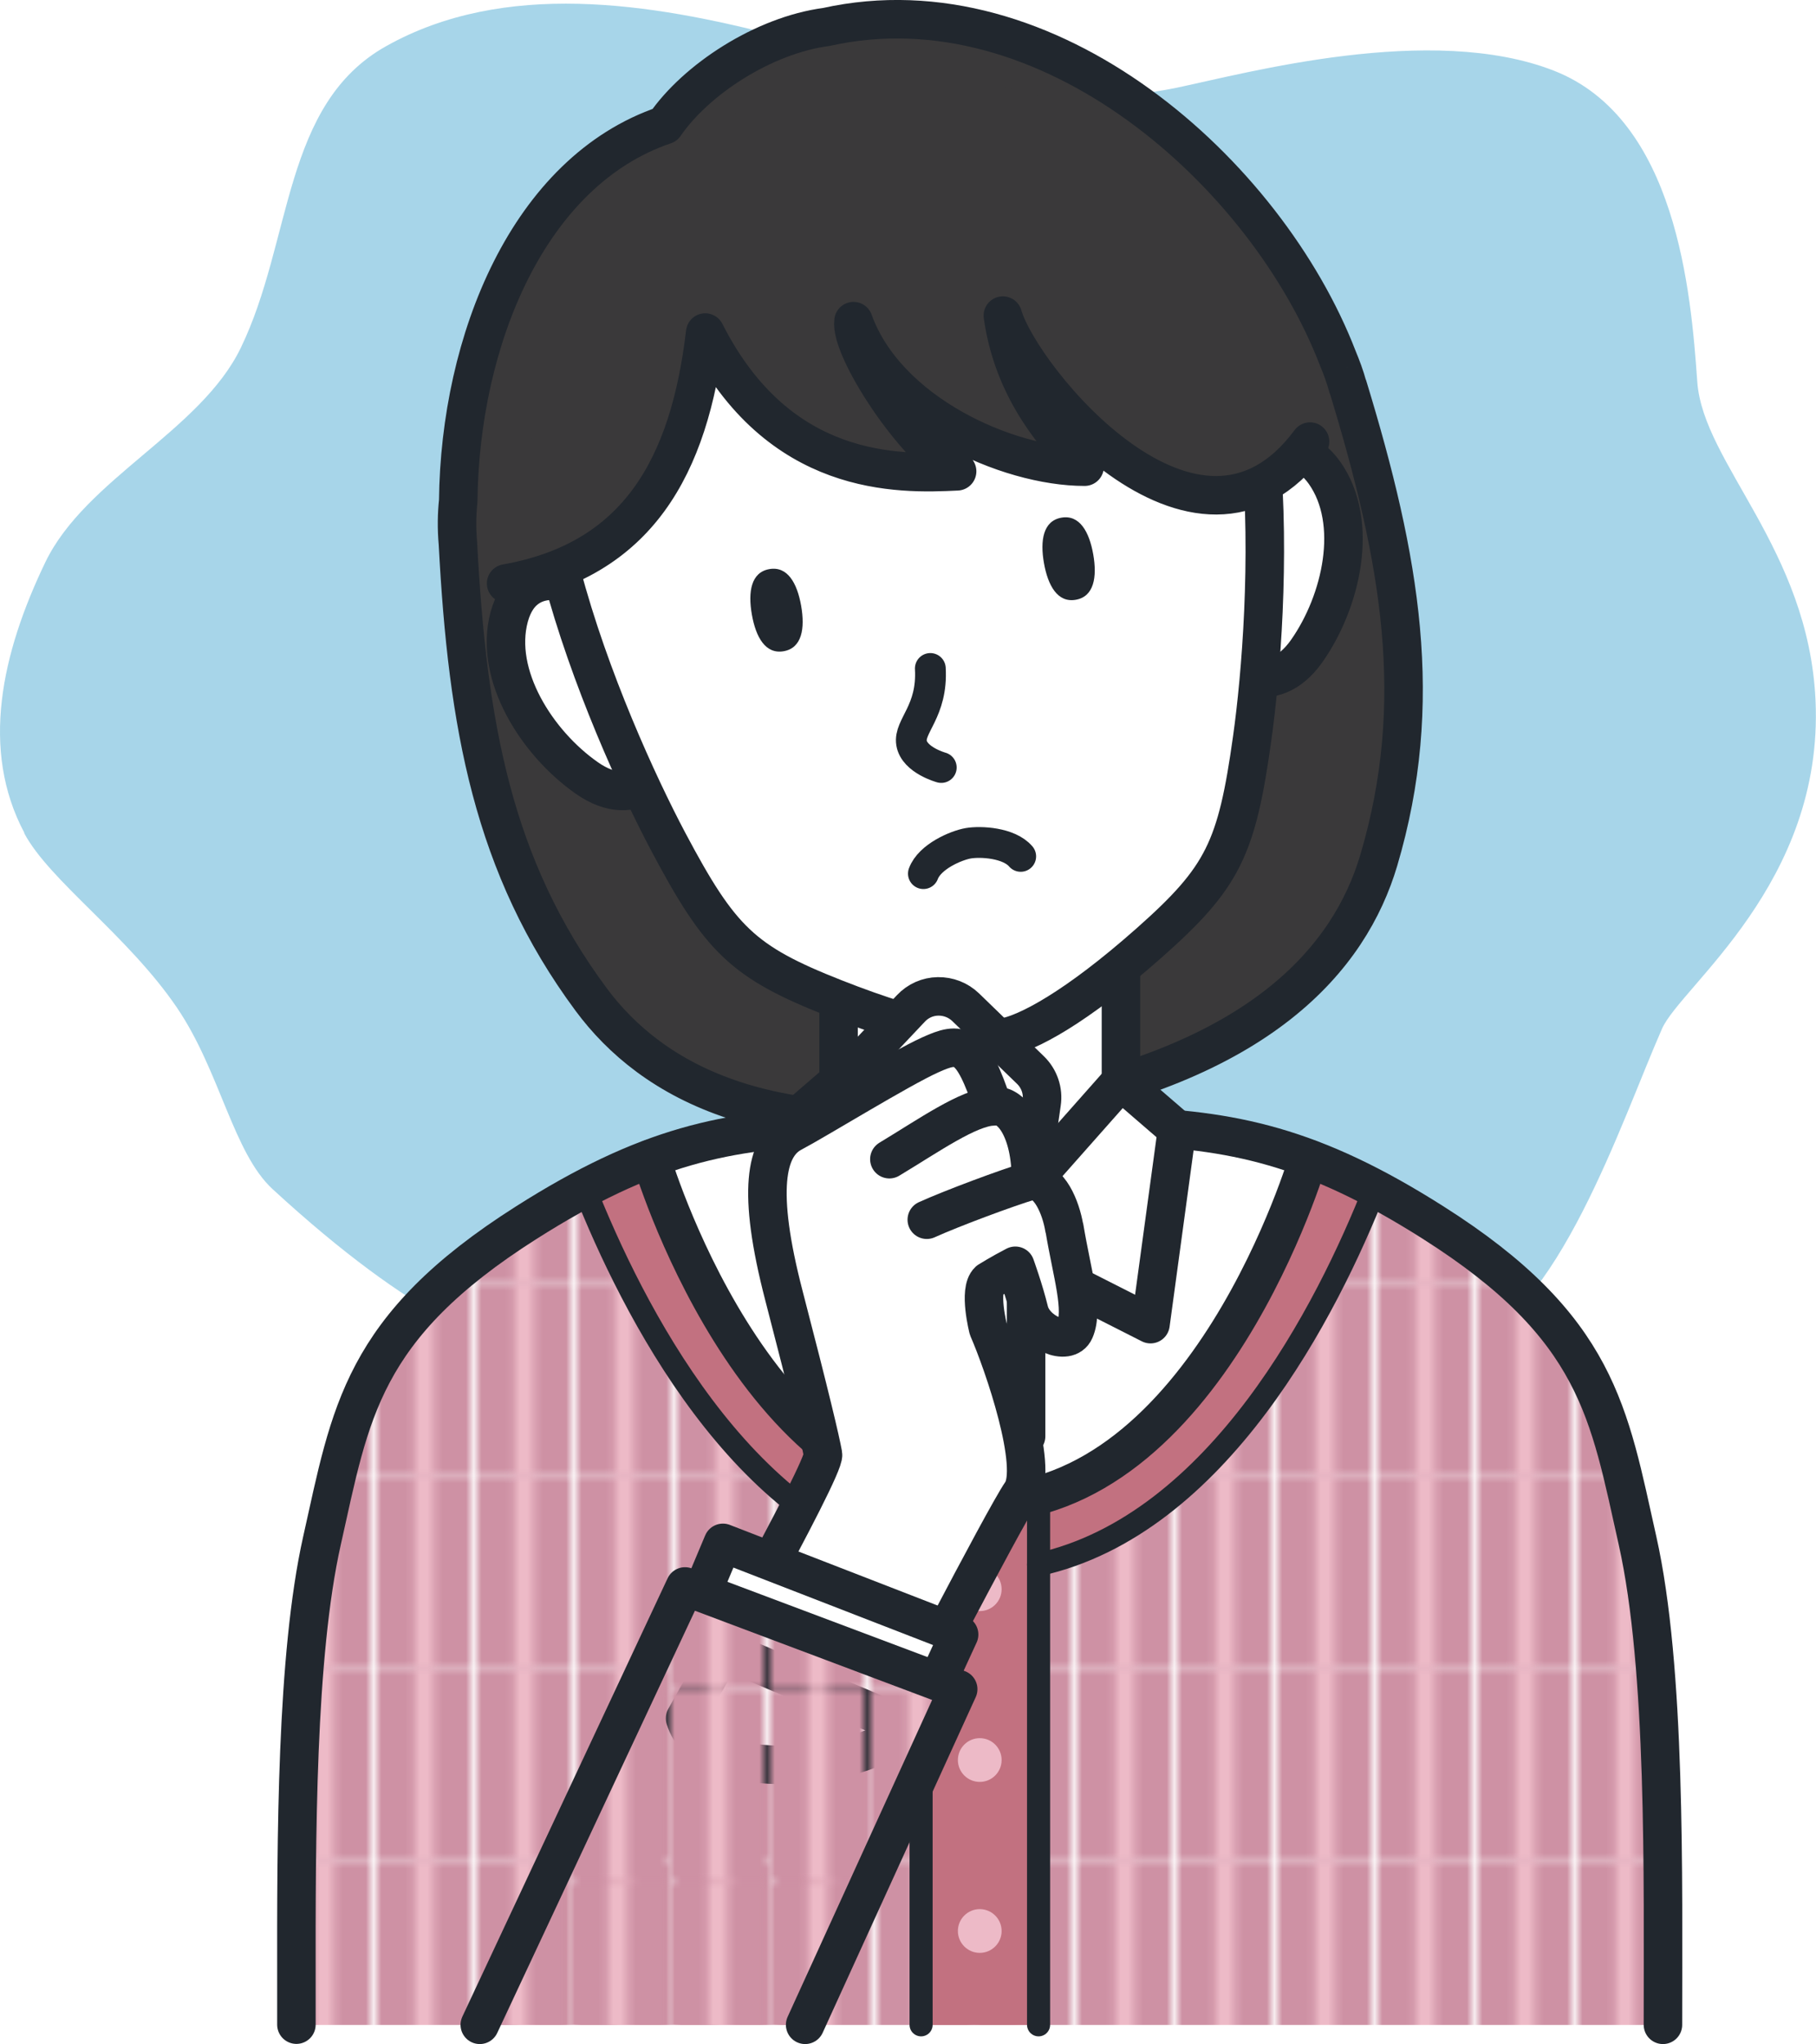 <?xml version="1.0" encoding="UTF-8"?>
<svg id="_レイヤー_2" data-name="レイヤー 2" xmlns="http://www.w3.org/2000/svg" xmlns:xlink="http://www.w3.org/1999/xlink" viewBox="0 0 117.94 132.71">
  <defs>
    <style>
      .cls-1, .cls-2, .cls-3, .cls-4 {
        fill: none;
      }

      .cls-2 {
        stroke-width: 1.5px;
      }

      .cls-2, .cls-5, .cls-3, .cls-6, .cls-4 {
        stroke: #21272e;
        stroke-linecap: round;
        stroke-linejoin: round;
      }

      .cls-7 {
        fill: #ce91a4;
      }

      .cls-8 {
        fill: #c27180;
      }

      .cls-9 {
        fill: #50acd3;
      }

      .cls-10 {
        fill: #21272e;
      }

      .cls-11 {
        fill: url(#_新規パターンスウォッチ_43);
      }

      .cls-5, .cls-3, .cls-6 {
        stroke-width: 2.5px;
      }

      .cls-5, .cls-12 {
        fill: #3a393a;
      }

      .cls-13 {
        fill: url(#_新規パターンスウォッチ_43-2);
      }

      .cls-14, .cls-6 {
        fill: #fff;
      }

      .cls-15 {
        opacity: .5;
      }

      .cls-4 {
        stroke-width: 2px;
      }

      .cls-16 {
        fill: #edbac7;
      }
    </style>
    <pattern id="_新規パターンスウォッチ_43" data-name="新規パターンスウォッチ 43" x="0" y="0" width="12.16" height="24.74" patternTransform="translate(-2887.5 -5691.48) scale(.5)" patternUnits="userSpaceOnUse" viewBox="0 0 12.16 24.74">
      <g>
        <rect class="cls-1" width="12.16" height="24.74"/>
        <rect class="cls-7" width="12.16" height="24.74"/>
        <rect class="cls-16" x="4.78" width="2.61" height="24.74"/>
      </g>
    </pattern>
    <pattern id="_新規パターンスウォッチ_43-2" data-name="新規パターンスウォッチ 43" patternTransform="translate(-2881.41 -5690.15) scale(.5)" xlink:href="#_新規パターンスウォッチ_43"/>
  </defs>
  <g id="_レイヤー_1-2" data-name="レイヤー 1">
    <g>
      <g class="cls-15">
        <path class="cls-9" d="M1.58,54.07c-2.87-5.4-1.48-11.66,1.37-17.58,2.61-5.4,10.08-8.51,12.69-13.91,3.37-6.96,2.7-15.82,9.45-19.59,7.64-4.28,17.12-2.83,25.58-.61,8.47,2.22,17.22,5.1,25.78,3.31,4.5-.94,16.5-4.22,24.47-1.1,7.97,3.12,8.9,14.4,9.31,20.2.38,5.3,7.23,10.84,7.68,20.69.54,11.87-8.75,18.55-9.97,21.31-2.64,5.98-6.8,18.84-13.07,20.7-6.26,1.87-25.18-4.88-33.07-4.87-4.12,0-22.09,5.19-26.2,5.2-2.97,0-8.71-2.16-17.89-10.61-2.57-2.36-3.42-7.67-6.22-11.79-3.19-4.69-8.28-8.24-9.92-11.33Z"/>
      </g>
      <g>
        <g>
          <path class="cls-5" d="M87.53,25.1c-.18-.67-.41-1.27-.65-1.85C82.25,11.24,68.09-1.45,53.67,1.75c-4.09.54-8.48,3.42-10.5,6.37-8.86,3-13.3,14-13.41,24.4-.09.85-.11,1.77-.02,2.77.62,11.77,2.26,20.98,8.65,29.6,3.9,5.26,11.68,9.84,27.61,7.03,15.93-2.81,21.67-9.77,23.54-16.05,3.05-10.28,1.44-19.5-2-30.77Z"/>
          <path class="cls-14" d="M106.35,100.04c-1.86-8.28-2.53-13.84-13.27-20.65-7.83-4.97-13.01-6.05-20.28-6.27v-10.4h-18.34v10.4c-7.27.22-12.44,1.29-20.28,6.27-10.74,6.81-11.41,12.37-13.27,20.65-1.86,8.28-1.65,21.87-1.65,31.43h88.74,0c0-9.56.21-23.14-1.65-31.43Z"/>
          <path class="cls-14" d="M106.35,100.04c-1.86-8.28-2.53-13.84-13.27-20.65-6.47-4.1-11.12-5.55-16.64-6.06l-3.64-3.14-9.29,10.22-9.06-10.22-3.64,3.14c-5.52.5-10.17,1.95-16.64,6.06-10.74,6.81-11.41,12.37-13.27,20.65-1.86,8.28-1.65,21.87-1.65,31.43h88.74,0c0-9.56.21-23.14-1.65-31.43Z"/>
          <path class="cls-11" d="M107.95,118.41c-.02-.82-.03-1.65-.06-2.47,0-.02,0-.04,0-.06-.07-2.44-.18-4.85-.36-7.15-.01-.19-.03-.38-.05-.56-.04-.54-.09-1.07-.14-1.59-.02-.24-.05-.47-.07-.71-.05-.47-.11-.93-.16-1.38-.03-.24-.06-.48-.09-.72-.06-.46-.13-.9-.2-1.34-.03-.2-.06-.41-.1-.61-.11-.62-.22-1.22-.35-1.79,0,0,0,0,0,0-.1-.45-.2-.89-.29-1.32-.32-1.46-.62-2.83-.98-4.14,0,0,0-.02,0-.03-.17-.64-.35-1.26-.56-1.88-.01-.03-.02-.06-.03-.09-.2-.6-.42-1.19-.66-1.77-.02-.04-.03-.08-.05-.12-.25-.57-.52-1.14-.82-1.7-.02-.04-.05-.09-.07-.13-.14-.26-.29-.51-.45-.76-.02-.02-.03-.05-.05-.08-.17-.27-.35-.55-.54-.82-.03-.04-.06-.09-.09-.13-.17-.24-.34-.47-.53-.71-.03-.04-.06-.08-.1-.13-.21-.27-.43-.53-.67-.8-.04-.04-.08-.08-.11-.13-.2-.23-.42-.46-.64-.69-.05-.05-.1-.11-.16-.16-.26-.26-.53-.53-.81-.79-.04-.04-.08-.07-.12-.11-.25-.23-.51-.46-.79-.7-.07-.06-.15-.13-.22-.19-.32-.27-.64-.53-.99-.8-.03-.02-.06-.05-.1-.07-.32-.25-.65-.49-.99-.74-.1-.07-.19-.14-.29-.21-.38-.27-.77-.54-1.19-.82h0c-.32-.21-.64-.42-.98-.64-3.01-1.91-5.62-3.24-8.11-4.17,0,0-6.57,22.39-21.34,22.39s-21.34-22.39-21.34-22.39c-2.49.93-5.11,2.26-8.11,4.17-.34.21-.66.42-.98.63h0c-.41.28-.81.55-1.19.82-.1.07-.19.14-.28.2-.34.25-.68.5-1,.75-.03.02-.06.04-.09.07-.35.27-.67.54-.99.8-.07.06-.15.13-.22.19-.27.24-.54.47-.79.7-.04.03-.08.07-.12.11-.29.27-.56.53-.82.8-.05.05-.1.11-.15.16-.22.23-.44.46-.65.7-.04.04-.07.08-.11.12-.23.27-.46.54-.67.8-.03.04-.06.08-.09.12-.19.24-.37.48-.54.72-.03.04-.06.08-.09.12-.19.27-.37.55-.54.82-.01.02-.03.04-.04.07-.16.26-.31.52-.45.78-.02.04-.04.08-.07.12-.31.56-.58,1.13-.83,1.71-.02.04-.03.07-.05.11-.25.59-.47,1.18-.67,1.79,0,.02-.01.04-.02.07-.21.62-.39,1.26-.56,1.9-.38,1.43-.71,2.93-1.06,4.53-.03.14-.06.28-.09.42-.04.18-.08.35-.12.54-.13.58-.25,1.18-.36,1.81-.03.18-.06.36-.09.54-.08.46-.15.93-.22,1.41-.03.22-.06.44-.09.66-.06.48-.12.96-.17,1.45-.02.21-.05.43-.07.64-.05.55-.1,1.11-.15,1.68-.01.16-.03.32-.04.48-.24,3.1-.36,6.41-.42,9.7-.09,4.6-.05,9.16-.05,13.06h88.74c0-.07,0-.15,0-.22,0-3.85.03-8.32-.05-12.84Z"/>
          <path class="cls-8" d="M37.98,77.18c3.4,8.58,11.67,24.81,25.66,24.81s22.26-16.23,25.66-24.81c-1.51-.8-2.94-1.44-4.32-1.96,0,0-6.57,22.39-21.34,22.39s-21.34-22.39-21.34-22.39c-1.39.52-2.81,1.17-4.32,1.96Z"/>
          <path class="cls-3" d="M84.97,75.22s-6.57,22.39-21.34,22.39-21.34-22.39-21.34-22.39"/>
          <path class="cls-3" d="M108,131.46c0-9.55.21-23.14-1.65-31.43-1.86-8.28-2.53-13.84-13.27-20.65-7.83-4.97-13.01-6.05-20.28-6.27v-10.4h-18.34v10.4c-7.27.22-12.44,1.29-20.28,6.27-10.74,6.81-11.41,12.37-13.27,20.65-1.68,7.5-1.67,19.35-1.66,28.62v2.8"/>
          <path class="cls-10" d="M65.08,87.05c0-.8-.65-1.44-1.44-1.44s-1.44.65-1.44,1.44.65,1.44,1.44,1.44,1.44-.65,1.44-1.44Z"/>
          <polygon class="cls-3" points="66.64 76.97 63.52 80.41 60.62 77.14 60.62 93.25 66.64 93.25 66.64 76.97"/>
          <polygon class="cls-6" points="50.82 73.33 54.46 70.19 63.52 80.41 52.55 85.97 50.82 73.33"/>
          <polygon class="cls-6" points="76.44 73.33 72.8 70.19 63.75 80.41 74.72 85.97 76.44 73.33"/>
          <rect class="cls-8" x="59.82" y="100.83" width="7.63" height="30.64"/>
          <path class="cls-2" d="M67.45,101.58c11.69-2.59,18.77-16.63,21.84-24.4-1.51-.8-2.94-1.44-4.32-1.96,0,0-6.57,22.39-21.34,22.39s-21.34-22.39-21.34-22.39c-1.39.52-2.81,1.17-4.32,1.96,3.08,7.77,10.15,21.81,21.84,24.4"/>
          <line class="cls-2" x1="59.82" y1="131.46" x2="59.82" y2="101.58"/>
          <line class="cls-2" x1="67.45" y1="97.09" x2="67.45" y2="131.46"/>
          <circle class="cls-16" cx="63.63" cy="103.18" r="1.42"/>
          <circle class="cls-16" cx="63.63" cy="114.27" r="1.42"/>
          <circle class="cls-16" cx="63.63" cy="125.37" r="1.42"/>
          <g>
            <g>
              <path class="cls-6" d="M78.72,33.64c1.54-3.43,5.05-6.14,7.31-2.93,2.26,3.22,1.1,8.33-1.16,11.55-2.26,3.22-5.29,1.38-5.86-.55-.57-1.93-.3-8.08-.3-8.08Z"/>
              <path class="cls-6" d="M40.94,40.3c-2.62-2.7-6.84-4.05-7.87-.25-1.02,3.79,1.82,8.21,5.04,10.46,3.22,2.26,5.44-.51,5.32-2.52-.13-2.01-2.49-7.69-2.49-7.69Z"/>
            </g>
            <path class="cls-14" d="M80.33,24.29c-3.14-15.19-16.4-19.84-25.94-18.15-9.54,1.68-20.41,10.58-18.17,25.93,1.2,8.2,4.73,17.98,7.17,22.58,3.38,6.37,4.84,7.81,10.81,10.16,5.96,2.35,9.47,2.82,10.98,2.55,1.51-.27,4.65-1.9,9.45-6.15,4.8-4.25,5.68-6.11,6.68-13.25.72-5.16.7-15.56-.98-23.67Z"/>
            <g>
              <path class="cls-10" d="M68.93,33.61c-1.18.21-1.39,1.47-1.13,2.95.26,1.47.89,2.59,2.07,2.38,1.18-.21,1.39-1.47,1.13-2.95-.26-1.47-.89-2.59-2.07-2.38Z"/>
              <path class="cls-10" d="M49.96,36.95c-1.18.21-1.39,1.47-1.13,2.95s.89,2.59,2.07,2.38c1.18-.21,1.39-1.47,1.13-2.95s-.89-2.59-2.07-2.38Z"/>
            </g>
            <path class="cls-4" d="M60.42,43.4c.16,2.78-1.4,3.74-1.22,4.84.18,1.11,1.93,1.59,1.93,1.59"/>
            <path class="cls-3" d="M36.48,37.24c1.8,6.82,4.97,13.73,6.92,17.41,3.38,6.37,4.84,7.81,10.81,10.16,5.96,2.35,9.47,2.82,10.98,2.55,1.51-.27,4.65-1.9,9.45-6.15,4.8-4.25,5.68-6.11,6.68-13.25.58-4.13,1.19-11.71.55-18.73"/>
            <path class="cls-12" d="M35.53,22.55c1.6-9.62,11.55-16.01,17.43-17.05,5.52-.97,29.7-2.49,32.12,23.16-7.39,9.97-18.82-4.21-19.95-8.18.59,4.2,2.78,7.29,5.31,9.81-5.01,0-12.86-3.47-15.01-9.45-.25,1.78,3.88,8.13,6.73,9.75-3.81.19-11.59.41-16.36-9.01-1.03,8.72-4.39,14.78-12.93,16.29,0,0,1.07-5.76,2.67-15.32Z"/>
            <path class="cls-3" d="M85.08,28.67c-7.39,9.97-18.82-4.21-19.95-8.18.59,4.2,2.78,7.29,5.31,9.81-5.01,0-12.86-3.47-15.01-9.45-.25,1.78,3.88,8.13,6.73,9.75-3.81.19-11.59.41-16.36-9.01-1.03,8.72-4.39,14.78-12.93,16.29"/>
            <path class="cls-4" d="M59.97,56.72c.41-1.1,2.11-1.83,2.91-1.97.81-.14,2.65-.04,3.41.85"/>
            <path class="cls-2" d="M66.58,29.64c1.09.43,2.38.65,3.51.68"/>
          </g>
        </g>
        <g>
          <g>
            <path class="cls-6" d="M53.06,77.67c-.49-.07-.97-.29-1.36-.66-1-.95-1.05-2.53-.1-3.53l7.56-8.01c.46-.49,1.09-.77,1.76-.78.67-.01,1.31.24,1.79.7l4.21,4.08c.58.56.85,1.36.73,2.15l-.97,6.72c-.2,1.37-1.46,2.32-2.83,2.12-1.37-.2-2.32-1.46-2.12-2.83l.78-5.45-1.48-1.43-5.82,6.18c-.58.61-1.4.87-2.17.76Z"/>
            <g>
              <path class="cls-6" d="M69.13,79.73c.5,3.01,1.26,5.29.67,6.64-.46,1.07-2.62.13-2.96-1.26-.34-1.39-.9-2.93-.9-2.93-.93.48-1.73.98-1.73.98-.67.62-.03,3.11-.03,3.11.99,2.26,3.3,8.98,2.15,10.64-1.15,1.66-8.56,16.02-8.56,16.02-2.93,1.91-11.96,2.95-13.28-1.37,0,0,9.13-16.2,8.96-17.13-.17-.94-.8-3.63-2.54-10.32-1.77-6.81-1.17-9.65.53-10.56,1.7-.9,6.99-4.17,8.97-5.06,1.98-.9,2.69-.84,4.08,3.34,1.13-.26,2.49,1.48,2.46,4.83,1.19-.12,1.95,1.74,2.17,3.07Z"/>
              <path class="cls-3" d="M60.19,79.19c1.64-.74,5.2-2.07,6.78-2.54"/>
              <path class="cls-3" d="M64.5,71.83c-1.59.06-4.18,1.89-6.74,3.43"/>
            </g>
          </g>
          <polygon class="cls-6" points="44.49 106.02 46.95 100.17 62.29 106.12 59.42 112.36 44.49 106.02"/>
          <polygon class="cls-13" points="31.16 131.46 52.29 131.46 62.23 109.67 44.49 103 31.16 131.46"/>
          <polyline class="cls-3" points="31.16 131.46 44.49 103 62.23 109.67 52.29 131.46"/>
        </g>
      </g>
    </g>
  </g>
</svg>